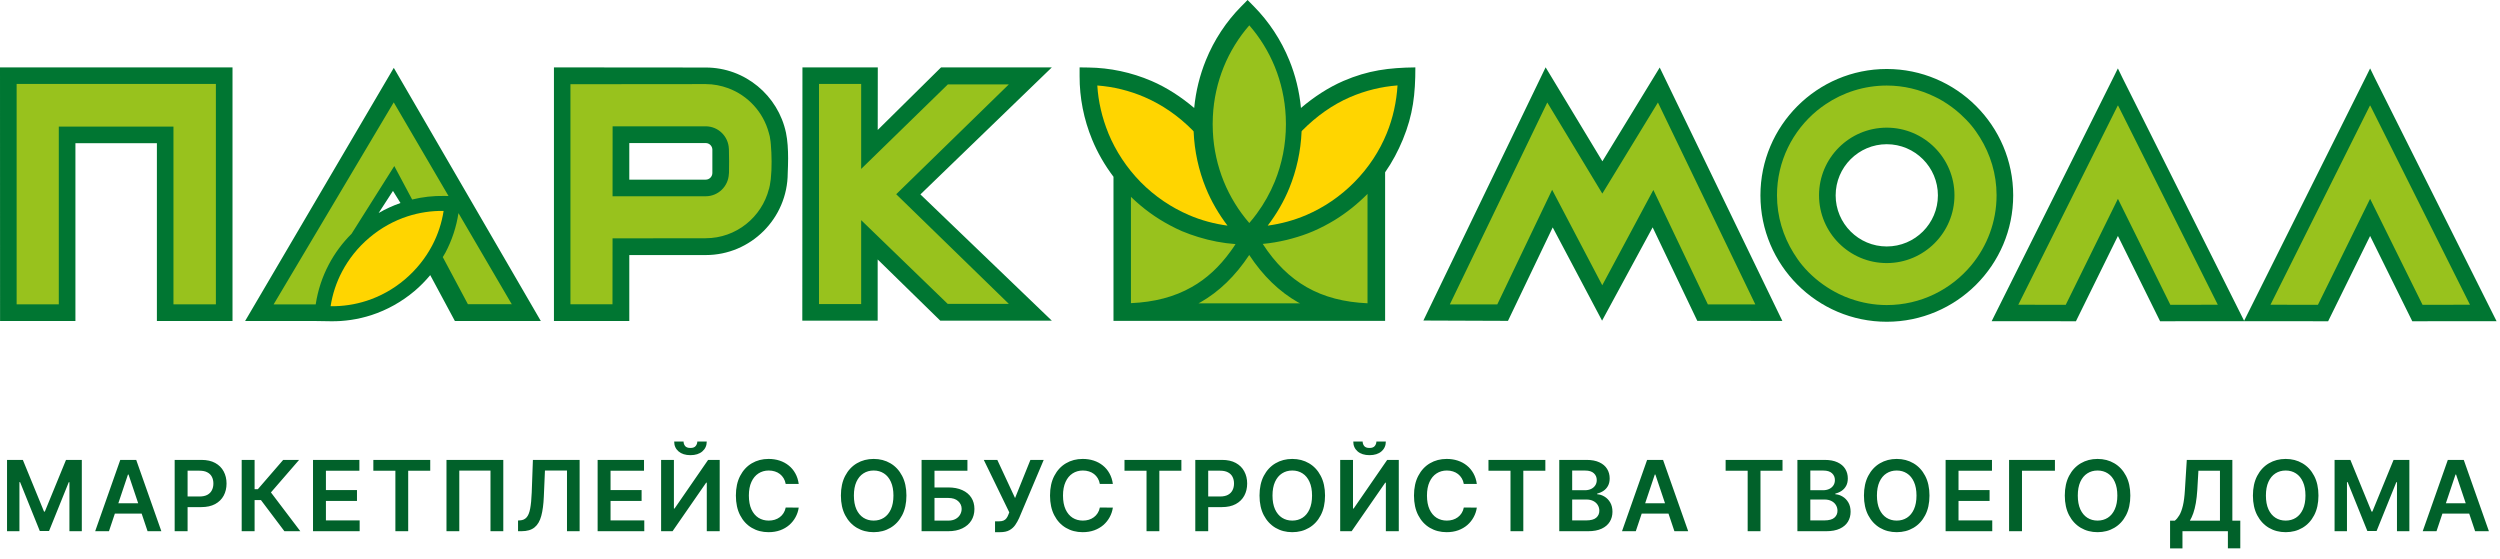 <svg width="255" height="57" viewBox="0 0 255 57" fill="none" xmlns="http://www.w3.org/2000/svg">
<path d="M132.698 11.013C132.535 9.304 132.132 7.667 131.509 6.147C130.664 4.067 129.423 2.196 127.883 0.637L127.253 0L126.623 0.637C125.083 2.19 123.842 4.061 122.997 6.147C122.38 7.667 121.97 9.304 121.808 11.013C120.469 9.876 118.995 8.921 117.455 8.258C115.395 7.375 113.205 6.913 111.016 6.887L110.119 6.874V7.777C110.112 9.961 110.541 12.163 111.399 14.242C111.938 15.555 112.685 16.854 113.576 18.03V32.728H114.472H140.384H141.281V17.576C142.015 16.529 142.613 15.386 143.087 14.242C144.14 11.695 144.367 9.577 144.367 6.874C141.671 6.907 139.559 7.167 137.025 8.258C135.485 8.928 134.036 9.876 132.698 11.013ZM192.448 7.037C185.347 7.037 179.564 12.819 179.564 19.928C179.564 27.036 185.347 32.819 192.448 32.819C199.557 32.819 205.346 27.036 205.346 19.928C205.346 12.819 199.557 7.037 192.448 7.037ZM192.448 25.139C189.576 25.139 187.237 22.806 187.237 19.928C187.237 17.049 189.576 14.71 192.448 14.71C195.327 14.71 197.666 17.049 197.666 19.928C197.666 22.806 195.327 25.139 192.448 25.139ZM163.444 16.452L157.654 6.868L145.186 32.695L153.814 32.728L158.376 23.196L163.411 32.708L168.57 23.189L173.125 32.728L181.799 32.734L169.291 6.887L163.444 16.452ZM242.238 7.972L241.758 6.985L241.751 6.998L241.745 6.991L241.374 7.745L228.899 32.721L216.508 7.972L216.028 6.985L216.021 6.998L216.015 6.991L215.644 7.745L203.15 32.76L211.746 32.767L216.028 24.067L220.329 32.767L228.899 32.76L237.469 32.767L241.751 24.067L246.052 32.767L254.649 32.76L242.238 7.972ZM0.006 32.741H7.693V14.606H16.003V32.741H23.716V6.874H0L0.006 32.741ZM25.002 32.741H32L33.702 32.767C35.119 32.793 36.529 32.578 37.88 32.143C39.492 31.617 40.986 30.779 42.279 29.687C42.864 29.193 43.397 28.647 43.884 28.062L46.398 32.741H55.163L40.167 6.92L25.002 32.741ZM38.621 21.727L40.083 19.473L40.849 20.707C40.076 20.974 39.329 21.318 38.621 21.727ZM71.985 6.887C66.82 6.881 61.661 6.874 56.502 6.874V32.741H64.188V26.016H71.985C76.586 26.016 80.335 22.267 80.348 17.66C80.367 17.192 80.387 16.679 80.387 16.153C80.387 15.256 80.335 14.333 80.172 13.547C79.373 9.753 76.007 6.887 71.985 6.887ZM72.661 17.654C72.655 18.024 72.356 18.323 71.985 18.323H64.188V14.593H71.985C72.343 14.593 72.635 14.873 72.661 15.23V17.654ZM95.987 6.874L89.528 13.255L89.535 6.874H81.849L81.835 32.708H89.522V26.464L95.909 32.708H107.286L93.882 19.83L107.286 6.874H95.987Z" fill="#007632"/>
<path d="M132.763 13.398C132.678 15.438 132.243 17.381 131.515 19.174C130.95 20.564 130.196 21.845 129.306 23.014C130.651 22.832 131.983 22.475 133.256 21.929C135.037 21.162 136.707 20.038 138.156 18.57C139.611 17.095 140.709 15.405 141.443 13.612C142.087 12.046 142.444 10.364 142.548 8.713C140.91 8.837 139.28 9.233 137.72 9.902C135.94 10.669 134.29 11.838 132.834 13.307C132.815 13.339 132.789 13.372 132.763 13.398Z" fill="#FFD500"/>
<path d="M121.256 21.929C122.529 22.481 123.861 22.832 125.206 23.014C124.316 21.845 123.562 20.558 122.997 19.174C122.269 17.387 121.834 15.438 121.749 13.404C121.723 13.378 121.697 13.346 121.671 13.313C120.223 11.838 118.533 10.675 116.753 9.909C115.2 9.239 113.563 8.843 111.925 8.72C112.023 10.351 112.413 12.027 113.049 13.58C113.056 13.593 113.056 13.606 113.062 13.619C113.803 15.405 114.901 17.095 116.35 18.576C117.805 20.045 119.475 21.162 121.256 21.929Z" fill="#FFD500"/>
<path d="M45.248 21.513C44.02 21.494 42.773 21.676 41.571 22.065C40.193 22.514 38.874 23.235 37.685 24.236C36.496 25.236 35.567 26.419 34.891 27.699C34.3 28.816 33.91 30.018 33.722 31.233C34.95 31.253 36.197 31.071 37.399 30.681C38.777 30.233 40.102 29.512 41.285 28.511C42.467 27.51 43.403 26.328 44.079 25.048C44.67 23.93 45.06 22.735 45.248 21.513Z" fill="#FFD500"/>
<path d="M132.399 30.837C130.482 29.739 128.832 28.147 127.422 26.009C126.005 28.147 124.361 29.739 122.445 30.837C122.38 30.876 122.308 30.908 122.243 30.941H132.613C132.542 30.908 132.47 30.876 132.399 30.837ZM125.537 25.613C125.706 25.386 125.869 25.145 126.025 24.898C124.745 24.807 123.465 24.56 122.224 24.177C121.658 24.002 121.1 23.807 120.547 23.573C120.145 23.397 119.748 23.202 119.358 22.994C117.929 22.241 116.577 21.266 115.356 20.077V30.921C117.727 30.817 119.781 30.291 121.561 29.277C123.062 28.433 124.381 27.218 125.537 25.613ZM136.135 22.449C135.433 22.878 134.705 23.254 133.958 23.579C133.25 23.885 132.529 24.125 131.794 24.326C131.606 24.378 131.418 24.43 131.223 24.476C130.424 24.664 129.611 24.807 128.799 24.879C130.079 26.854 131.561 28.309 133.282 29.291C135.056 30.304 137.116 30.83 139.487 30.934V19.772C139.468 19.791 139.455 19.811 139.435 19.83C138.415 20.85 137.311 21.727 136.135 22.449ZM124.823 18.505C125.141 19.291 125.524 20.038 125.96 20.746C126.181 21.104 126.408 21.448 126.655 21.779C126.902 22.111 127.155 22.436 127.428 22.748C127.701 22.436 127.954 22.117 128.201 21.779C128.936 20.779 129.553 19.681 130.034 18.505C130.761 16.711 131.164 14.736 131.164 12.664C131.164 12.404 131.158 12.144 131.145 11.89C131.06 10.097 130.67 8.388 130.034 6.822C129.397 5.256 128.513 3.827 127.428 2.586C126.889 3.203 126.395 3.872 125.96 4.581C125.524 5.289 125.141 6.036 124.823 6.822C124.186 8.388 123.796 10.097 123.712 11.89C123.699 12.144 123.692 12.404 123.692 12.664C123.692 12.923 123.699 13.183 123.712 13.437C123.796 15.223 124.186 16.932 124.823 18.505ZM216.028 10.786L216.015 10.76L205.866 31.084L210.706 31.09L216.028 20.279L221.375 31.09L226.216 31.084L216.041 10.76L216.028 10.786ZM201.09 12.806C200.739 12.384 200.356 12.001 199.953 11.63C199.401 11.13 198.796 10.682 198.153 10.298C197.874 10.13 197.581 9.974 197.282 9.837C195.82 9.135 194.183 8.726 192.455 8.726C190.142 8.726 187.985 9.434 186.198 10.643C185.899 10.844 185.613 11.059 185.334 11.286C182.845 13.339 181.253 16.451 181.253 19.921C181.253 22.085 181.883 24.099 182.949 25.814C183.215 26.243 183.495 26.652 183.813 27.036C184.638 28.037 185.645 28.881 186.77 29.55C187.036 29.706 187.309 29.856 187.588 29.992C187.965 30.174 188.348 30.337 188.745 30.473C189.908 30.882 191.149 31.116 192.448 31.116C195.924 31.116 199.03 29.524 201.09 27.036C202.688 25.1 203.65 22.618 203.65 19.915C203.65 17.751 203.02 15.737 201.954 14.021C201.688 13.599 201.408 13.19 201.09 12.806ZM192.448 26.834C188.641 26.834 185.541 23.735 185.541 19.921C185.541 16.114 188.641 13.021 192.448 13.021C196.256 13.021 199.355 16.12 199.355 19.921C199.355 23.729 196.256 26.834 192.448 26.834ZM163.437 19.746L157.823 10.454L147.882 31.051H152.723L158.317 19.356L163.431 29.096L168.642 19.375L174.203 31.051H179.044L169.109 10.454L163.437 19.746ZM241.764 10.76L241.751 10.786L241.738 10.76L231.589 31.084L236.43 31.09L241.751 20.279L247.098 31.09L251.939 31.084L241.764 10.76ZM1.696 31.045H5.997V12.91H17.693V31.045H22.02V8.609V8.564H1.696V31.045ZM46.762 21.747C46.548 23.15 46.099 24.508 45.437 25.762C45.352 25.918 45.255 26.068 45.164 26.224L47.724 31.025L52.201 31.032L46.762 21.734V21.747ZM45.749 19.993L40.161 10.441L27.907 31.051H27.952H32.026H32.201L32.208 31.006C32.422 29.609 32.871 28.244 33.533 26.99C34.144 25.827 34.93 24.768 35.859 23.846L40.213 16.945L40.219 16.939L42.038 20.35C43.098 20.09 44.189 19.967 45.281 19.986L45.749 19.993ZM78.6 14.47C78.6 14.463 78.6 14.457 78.6 14.45C78.554 14.047 78.483 13.71 78.418 13.541C77.853 11.435 76.293 9.74 74.266 8.992C73.551 8.733 72.784 8.577 71.979 8.577C71.875 8.577 71.777 8.577 71.674 8.577L58.185 8.59V31.032H62.473L62.48 24.307H62.486H66.644V24.3H71.979C75.091 24.3 77.703 22.15 78.437 19.258H78.444C78.463 19.2 78.476 19.122 78.489 19.05C78.502 19.005 78.509 18.959 78.522 18.908C78.554 18.752 78.58 18.583 78.6 18.401C78.606 18.362 78.613 18.316 78.619 18.277C78.743 17.173 78.717 15.756 78.626 14.73C78.619 14.652 78.613 14.554 78.6 14.47ZM74.357 17.647C74.357 17.68 74.35 17.706 74.344 17.738C74.292 19.005 73.259 20.019 71.979 20.019H64.182H62.486H62.48L62.486 12.878H62.492V12.884H71.979C73.252 12.884 74.292 13.898 74.344 15.165V15.171C74.344 15.204 74.35 15.23 74.35 15.256C74.376 16.062 74.37 16.861 74.357 17.647ZM97.397 8.609H96.682L87.839 17.231V8.609V8.564H83.538V8.609V31.012H87.839V22.455L96.663 30.993H102.387H102.9L91.413 19.811L102.9 8.609H97.397Z" fill="#98C21D"/>
<path d="M0.717 46.91H2.33L4.489 52.18H4.574L6.733 46.91H8.345V54.183H7.081V49.186H7.013L5.004 54.161H4.059L2.049 49.176H1.982V54.183H0.717V46.91ZM11.114 54.183H9.708L12.268 46.91H13.894L16.458 54.183H15.052L13.11 48.401H13.053L11.114 54.183ZM11.16 51.331H14.995V52.389H11.16V51.331ZM17.816 54.183V46.91H20.543C21.102 46.91 21.571 47.014 21.95 47.222C22.331 47.431 22.619 47.717 22.813 48.082C23.009 48.444 23.107 48.856 23.107 49.318C23.107 49.784 23.009 50.198 22.813 50.561C22.616 50.923 22.326 51.208 21.943 51.416C21.559 51.622 21.087 51.725 20.526 51.725H18.718V50.642H20.348C20.675 50.642 20.942 50.585 21.151 50.472C21.359 50.358 21.513 50.202 21.612 50.003C21.714 49.804 21.765 49.576 21.765 49.318C21.765 49.06 21.714 48.832 21.612 48.636C21.513 48.439 21.358 48.287 21.147 48.178C20.939 48.066 20.67 48.011 20.341 48.011H19.134V54.183H17.816ZM29.009 54.183L26.616 51.005H25.969V54.183H24.652V46.91H25.969V49.9H26.299L28.885 46.91H30.508L27.635 50.227L30.632 54.183H29.009ZM31.927 54.183V46.91H36.657V48.014H33.244V49.989H36.412V51.093H33.244V53.078H36.685V54.183H31.927ZM38.081 48.014V46.91H43.884V48.014H41.636V54.183H40.329V48.014H38.081ZM51.336 46.91V54.183H50.03V48.004H46.848V54.183H45.541V46.91H51.336ZM52.84 54.183V53.089L53.046 53.078C53.325 53.062 53.547 52.961 53.71 52.776C53.876 52.592 53.998 52.295 54.076 51.885C54.156 51.476 54.209 50.926 54.236 50.237L54.356 46.91H59.122V54.183H57.833V47.993H55.585L55.471 50.646C55.438 51.441 55.351 52.101 55.209 52.624C55.069 53.147 54.839 53.538 54.52 53.796C54.202 54.054 53.761 54.183 53.195 54.183H52.84ZM60.958 54.183V46.91H65.689V48.014H62.276V49.989H65.443V51.093H62.276V53.078H65.717V54.183H60.958ZM67.433 46.91H68.739V51.867H68.807L72.227 46.91H73.409V54.183H72.092V49.229H72.031L68.601 54.183H67.433V46.91ZM71.126 45.035H72.088C72.088 45.449 71.938 45.785 71.637 46.044C71.339 46.299 70.934 46.427 70.423 46.427C69.916 46.427 69.512 46.299 69.212 46.044C68.913 45.785 68.765 45.449 68.768 45.035H69.723C69.723 45.206 69.775 45.358 69.879 45.493C69.986 45.626 70.167 45.692 70.423 45.692C70.674 45.692 70.852 45.626 70.959 45.493C71.068 45.361 71.123 45.208 71.126 45.035ZM81.47 49.364H80.142C80.104 49.146 80.034 48.953 79.932 48.785C79.83 48.615 79.704 48.47 79.552 48.352C79.401 48.233 79.228 48.145 79.034 48.085C78.842 48.024 78.635 47.993 78.412 47.993C78.017 47.993 77.666 48.093 77.361 48.291C77.056 48.488 76.817 48.777 76.644 49.158C76.471 49.537 76.385 49.999 76.385 50.546C76.385 51.103 76.471 51.572 76.644 51.953C76.819 52.331 77.058 52.618 77.361 52.812C77.666 53.004 78.016 53.1 78.409 53.1C78.626 53.1 78.83 53.071 79.019 53.014C79.211 52.955 79.383 52.869 79.534 52.755C79.688 52.642 79.817 52.502 79.921 52.336C80.028 52.17 80.101 51.981 80.142 51.768L81.47 51.775C81.42 52.121 81.312 52.445 81.147 52.748C80.983 53.051 80.769 53.319 80.504 53.551C80.239 53.78 79.929 53.96 79.573 54.09C79.218 54.218 78.824 54.282 78.391 54.282C77.752 54.282 77.181 54.134 76.679 53.838C76.177 53.542 75.782 53.115 75.493 52.556C75.204 51.998 75.06 51.328 75.06 50.546C75.06 49.763 75.206 49.093 75.497 48.536C75.788 47.978 76.184 47.55 76.686 47.255C77.188 46.959 77.757 46.811 78.391 46.811C78.796 46.811 79.172 46.867 79.52 46.981C79.868 47.095 80.178 47.262 80.451 47.482C80.723 47.7 80.947 47.967 81.122 48.284C81.299 48.599 81.415 48.959 81.47 49.364ZM92.455 50.546C92.455 51.33 92.309 52.001 92.015 52.56C91.724 53.116 91.326 53.542 90.822 53.838C90.32 54.134 89.751 54.282 89.114 54.282C88.477 54.282 87.906 54.134 87.402 53.838C86.9 53.54 86.502 53.113 86.209 52.556C85.918 51.998 85.772 51.328 85.772 50.546C85.772 49.763 85.918 49.093 86.209 48.536C86.502 47.978 86.9 47.55 87.402 47.255C87.906 46.959 88.477 46.811 89.114 46.811C89.751 46.811 90.32 46.959 90.822 47.255C91.326 47.55 91.724 47.978 92.015 48.536C92.309 49.093 92.455 49.763 92.455 50.546ZM91.131 50.546C91.131 49.995 91.044 49.53 90.872 49.151C90.701 48.77 90.464 48.482 90.161 48.288C89.858 48.091 89.509 47.993 89.114 47.993C88.718 47.993 88.369 48.091 88.066 48.288C87.763 48.482 87.525 48.77 87.352 49.151C87.182 49.53 87.097 49.995 87.097 50.546C87.097 51.098 87.182 51.564 87.352 51.946C87.525 52.324 87.763 52.612 88.066 52.808C88.369 53.003 88.718 53.1 89.114 53.1C89.509 53.1 89.858 53.003 90.161 52.808C90.464 52.612 90.701 52.324 90.872 51.946C91.044 51.564 91.131 51.098 91.131 50.546ZM94.001 54.183V46.91H98.678V48.014H95.318V49.719H96.721C97.277 49.719 97.754 49.81 98.152 49.992C98.552 50.172 98.859 50.427 99.072 50.756C99.285 51.085 99.391 51.472 99.391 51.917C99.391 52.365 99.285 52.759 99.072 53.1C98.859 53.438 98.552 53.703 98.152 53.895C97.754 54.087 97.277 54.183 96.721 54.183H94.001ZM95.318 53.103H96.721C97.015 53.103 97.263 53.048 97.467 52.936C97.67 52.825 97.824 52.678 97.928 52.496C98.035 52.314 98.088 52.116 98.088 51.903C98.088 51.595 97.97 51.334 97.733 51.118C97.499 50.9 97.161 50.791 96.721 50.791H95.318V53.103ZM101.494 54.282V53.174H101.909C102.096 53.174 102.25 53.147 102.371 53.093C102.492 53.038 102.589 52.96 102.662 52.858C102.738 52.756 102.801 52.638 102.85 52.503L102.946 52.258L100.347 46.91H101.725L103.536 50.802L105.102 46.91H106.458L103.951 52.84C103.835 53.096 103.701 53.334 103.55 53.554C103.398 53.772 103.201 53.948 102.957 54.083C102.715 54.216 102.4 54.282 102.012 54.282H101.494ZM113.512 49.364H112.183C112.146 49.146 112.076 48.953 111.974 48.785C111.872 48.615 111.746 48.47 111.594 48.352C111.442 48.233 111.27 48.145 111.076 48.085C110.884 48.024 110.677 47.993 110.454 47.993C110.059 47.993 109.708 48.093 109.403 48.291C109.098 48.488 108.858 48.777 108.686 49.158C108.513 49.537 108.426 49.999 108.426 50.546C108.426 51.103 108.513 51.572 108.686 51.953C108.861 52.331 109.1 52.618 109.403 52.812C109.708 53.004 110.058 53.1 110.451 53.1C110.668 53.1 110.872 53.071 111.061 53.014C111.253 52.955 111.425 52.869 111.576 52.755C111.73 52.642 111.859 52.502 111.963 52.336C112.07 52.17 112.143 51.981 112.183 51.768L113.512 51.775C113.462 52.121 113.354 52.445 113.188 52.748C113.025 53.051 112.811 53.319 112.546 53.551C112.281 53.78 111.97 53.96 111.615 54.09C111.26 54.218 110.866 54.282 110.433 54.282C109.794 54.282 109.223 54.134 108.721 53.838C108.219 53.542 107.824 53.115 107.535 52.556C107.246 51.998 107.102 51.328 107.102 50.546C107.102 49.763 107.247 49.093 107.539 48.536C107.83 47.978 108.226 47.55 108.728 47.255C109.23 46.959 109.798 46.811 110.433 46.811C110.838 46.811 111.214 46.867 111.562 46.981C111.91 47.095 112.22 47.262 112.492 47.482C112.765 47.7 112.988 47.967 113.164 48.284C113.341 48.599 113.457 48.959 113.512 49.364ZM114.699 48.014V46.91H120.501V48.014H118.253V54.183H116.946V48.014H114.699ZM121.92 54.183V46.91H124.647C125.206 46.91 125.674 47.014 126.053 47.222C126.434 47.431 126.722 47.717 126.916 48.082C127.113 48.444 127.211 48.856 127.211 49.318C127.211 49.784 127.113 50.198 126.916 50.561C126.72 50.923 126.43 51.208 126.046 51.416C125.663 51.622 125.19 51.725 124.629 51.725H122.822V50.642H124.452C124.778 50.642 125.046 50.585 125.254 50.472C125.463 50.358 125.616 50.202 125.716 50.003C125.818 49.804 125.869 49.576 125.869 49.318C125.869 49.06 125.818 48.832 125.716 48.636C125.616 48.439 125.461 48.287 125.251 48.178C125.042 48.066 124.774 48.011 124.445 48.011H123.237V54.183H121.92ZM135.154 50.546C135.154 51.33 135.007 52.001 134.713 52.56C134.422 53.116 134.025 53.542 133.52 53.838C133.018 54.134 132.449 54.282 131.812 54.282C131.175 54.282 130.605 54.134 130.101 53.838C129.599 53.54 129.201 53.113 128.907 52.556C128.616 51.998 128.471 51.328 128.471 50.546C128.471 49.763 128.616 49.093 128.907 48.536C129.201 47.978 129.599 47.55 130.101 47.255C130.605 46.959 131.175 46.811 131.812 46.811C132.449 46.811 133.018 46.959 133.52 47.255C134.025 47.55 134.422 47.978 134.713 48.536C135.007 49.093 135.154 49.763 135.154 50.546ZM133.829 50.546C133.829 49.995 133.743 49.53 133.57 49.151C133.4 48.77 133.163 48.482 132.86 48.288C132.557 48.091 132.208 47.993 131.812 47.993C131.417 47.993 131.068 48.091 130.765 48.288C130.462 48.482 130.224 48.77 130.051 49.151C129.88 49.53 129.795 49.995 129.795 50.546C129.795 51.098 129.88 51.564 130.051 51.946C130.224 52.324 130.462 52.612 130.765 52.808C131.068 53.003 131.417 53.1 131.812 53.1C132.208 53.1 132.557 53.003 132.86 52.808C133.163 52.612 133.4 52.324 133.57 51.946C133.743 51.564 133.829 51.098 133.829 50.546ZM136.699 46.91H138.006V51.867H138.074L141.493 46.91H142.676V54.183H141.358V49.229H141.298L137.868 54.183H136.699V46.91ZM140.393 45.035H141.355C141.355 45.449 141.205 45.785 140.904 46.044C140.606 46.299 140.201 46.427 139.689 46.427C139.183 46.427 138.779 46.299 138.478 46.044C138.18 45.785 138.032 45.449 138.035 45.035H138.99C138.99 45.206 139.042 45.358 139.146 45.493C139.253 45.626 139.434 45.692 139.689 45.692C139.94 45.692 140.119 45.626 140.226 45.493C140.335 45.361 140.39 45.208 140.393 45.035ZM150.637 49.364H149.308C149.271 49.146 149.201 48.953 149.099 48.785C148.997 48.615 148.871 48.47 148.719 48.352C148.567 48.233 148.395 48.145 148.201 48.085C148.009 48.024 147.802 47.993 147.579 47.993C147.184 47.993 146.833 48.093 146.528 48.291C146.223 48.488 145.983 48.777 145.811 49.158C145.638 49.537 145.551 49.999 145.551 50.546C145.551 51.103 145.638 51.572 145.811 51.953C145.986 52.331 146.225 52.618 146.528 52.812C146.833 53.004 147.183 53.1 147.576 53.1C147.793 53.1 147.997 53.071 148.186 53.014C148.378 52.955 148.55 52.869 148.701 52.755C148.855 52.642 148.984 52.502 149.088 52.336C149.195 52.17 149.268 51.981 149.308 51.768L150.637 51.775C150.587 52.121 150.479 52.445 150.313 52.748C150.15 53.051 149.936 53.319 149.671 53.551C149.406 53.78 149.095 53.96 148.74 54.09C148.385 54.218 147.991 54.282 147.558 54.282C146.919 54.282 146.348 54.134 145.846 53.838C145.344 53.542 144.949 53.115 144.66 52.556C144.371 51.998 144.227 51.328 144.227 50.546C144.227 49.763 144.372 49.093 144.664 48.536C144.955 47.978 145.351 47.55 145.853 47.255C146.355 46.959 146.923 46.811 147.558 46.811C147.963 46.811 148.339 46.867 148.687 46.981C149.035 47.095 149.345 47.262 149.617 47.482C149.89 47.7 150.113 47.967 150.289 48.284C150.466 48.599 150.582 48.959 150.637 49.364ZM151.824 48.014V46.91H157.626V48.014H155.378V54.183H154.071V48.014H151.824ZM159.045 54.183V46.91H161.829C162.354 46.91 162.791 46.993 163.139 47.159C163.49 47.322 163.751 47.546 163.924 47.83C164.099 48.114 164.187 48.436 164.187 48.796C164.187 49.092 164.13 49.345 164.016 49.556C163.903 49.764 163.75 49.933 163.558 50.063C163.366 50.194 163.152 50.287 162.915 50.344V50.415C163.173 50.429 163.421 50.508 163.658 50.653C163.897 50.795 164.092 50.996 164.244 51.257C164.395 51.517 164.471 51.832 164.471 52.201C164.471 52.578 164.38 52.916 164.197 53.217C164.015 53.515 163.74 53.751 163.374 53.923C163.007 54.096 162.545 54.183 161.989 54.183H159.045ZM160.362 53.082H161.779C162.257 53.082 162.602 52.991 162.812 52.808C163.026 52.624 163.132 52.387 163.132 52.098C163.132 51.883 163.079 51.689 162.972 51.516C162.866 51.341 162.714 51.203 162.518 51.104C162.321 51.002 162.087 50.951 161.815 50.951H160.362V53.082ZM160.362 50.003H161.665C161.893 50.003 162.097 49.962 162.28 49.879C162.462 49.794 162.605 49.674 162.709 49.52C162.816 49.364 162.869 49.179 162.869 48.966C162.869 48.684 162.77 48.452 162.571 48.27C162.374 48.088 162.082 47.997 161.694 47.997H160.362V50.003ZM166.851 54.183H165.445L168.005 46.91H169.631L172.195 54.183H170.789L168.847 48.401H168.79L166.851 54.183ZM166.897 51.331H170.732V52.389H166.897V51.331ZM176.014 48.014V46.91H181.817V48.014H179.569V54.183H178.262V48.014H176.014ZM183.335 54.183V46.91H186.119C186.645 46.91 187.082 46.993 187.43 47.159C187.78 47.322 188.042 47.546 188.215 47.83C188.39 48.114 188.477 48.436 188.477 48.796C188.477 49.092 188.421 49.345 188.307 49.556C188.193 49.764 188.041 49.933 187.849 50.063C187.657 50.194 187.443 50.287 187.206 50.344V50.415C187.464 50.429 187.711 50.508 187.948 50.653C188.187 50.795 188.383 50.996 188.534 51.257C188.686 51.517 188.761 51.832 188.761 52.201C188.761 52.578 188.67 52.916 188.488 53.217C188.306 53.515 188.031 53.751 187.664 53.923C187.297 54.096 186.836 54.183 186.279 54.183H183.335ZM184.653 53.082H186.07C186.548 53.082 186.892 52.991 187.103 52.808C187.316 52.624 187.423 52.387 187.423 52.098C187.423 51.883 187.369 51.689 187.263 51.516C187.156 51.341 187.005 51.203 186.808 51.104C186.612 51.002 186.377 50.951 186.105 50.951H184.653V53.082ZM184.653 50.003H185.956C186.183 50.003 186.388 49.962 186.57 49.879C186.753 49.794 186.896 49.674 187 49.52C187.107 49.364 187.16 49.179 187.16 48.966C187.16 48.684 187.06 48.452 186.862 48.27C186.665 48.088 186.373 47.997 185.984 47.997H184.653V50.003ZM196.806 50.546C196.806 51.33 196.659 52.001 196.366 52.56C196.075 53.116 195.677 53.542 195.173 53.838C194.671 54.134 194.101 54.282 193.465 54.282C192.828 54.282 192.257 54.134 191.753 53.838C191.251 53.54 190.853 53.113 190.56 52.556C190.269 51.998 190.123 51.328 190.123 50.546C190.123 49.763 190.269 49.093 190.56 48.536C190.853 47.978 191.251 47.55 191.753 47.255C192.257 46.959 192.828 46.811 193.465 46.811C194.101 46.811 194.671 46.959 195.173 47.255C195.677 47.55 196.075 47.978 196.366 48.536C196.659 49.093 196.806 49.763 196.806 50.546ZM195.482 50.546C195.482 49.995 195.395 49.53 195.222 49.151C195.052 48.77 194.815 48.482 194.512 48.288C194.209 48.091 193.86 47.993 193.465 47.993C193.069 47.993 192.72 48.091 192.417 48.288C192.114 48.482 191.876 48.77 191.703 49.151C191.533 49.53 191.447 49.995 191.447 50.546C191.447 51.098 191.533 51.564 191.703 51.946C191.876 52.324 192.114 52.612 192.417 52.808C192.72 53.003 193.069 53.1 193.465 53.1C193.86 53.1 194.209 53.003 194.512 52.808C194.815 52.612 195.052 52.324 195.222 51.946C195.395 51.564 195.482 51.098 195.482 50.546ZM198.452 54.183V46.91H203.182V48.014H199.769V49.989H202.937V51.093H199.769V53.078H203.21V54.183H198.452ZM209.603 46.91V48.014H206.243V54.183H204.926V46.91H209.603ZM217.293 50.546C217.293 51.33 217.146 52.001 216.853 52.56C216.562 53.116 216.164 53.542 215.66 53.838C215.158 54.134 214.588 54.282 213.952 54.282C213.315 54.282 212.744 54.134 212.24 53.838C211.738 53.54 211.34 53.113 211.047 52.556C210.756 51.998 210.61 51.328 210.61 50.546C210.61 49.763 210.756 49.093 211.047 48.536C211.34 47.978 211.738 47.55 212.24 47.255C212.744 46.959 213.315 46.811 213.952 46.811C214.588 46.811 215.158 46.959 215.66 47.255C216.164 47.55 216.562 47.978 216.853 48.536C217.146 49.093 217.293 49.763 217.293 50.546ZM215.969 50.546C215.969 49.995 215.882 49.53 215.709 49.151C215.539 48.77 215.302 48.482 214.999 48.288C214.696 48.091 214.347 47.993 213.952 47.993C213.556 47.993 213.207 48.091 212.904 48.288C212.601 48.482 212.363 48.77 212.19 49.151C212.02 49.53 211.935 49.995 211.935 50.546C211.935 51.098 212.02 51.564 212.19 51.946C212.363 52.324 212.601 52.612 212.904 52.808C213.207 53.003 213.556 53.1 213.952 53.1C214.347 53.1 214.696 53.003 214.999 52.808C215.302 52.612 215.539 52.324 215.709 51.946C215.882 51.564 215.969 51.098 215.969 50.546ZM221.347 55.937V53.107H221.833C221.997 52.977 222.15 52.793 222.292 52.556C222.434 52.32 222.554 51.995 222.654 51.583C222.753 51.171 222.822 50.639 222.86 49.985L223.052 46.91H227.7V53.107H228.51V55.93H227.245V54.183H222.611V55.937H221.347ZM223.368 53.107H226.436V48.014H224.238L224.124 49.985C224.093 50.48 224.043 50.923 223.975 51.313C223.906 51.704 223.82 52.048 223.716 52.347C223.611 52.643 223.495 52.896 223.368 53.107ZM236.482 50.546C236.482 51.33 236.335 52.001 236.041 52.56C235.75 53.116 235.352 53.542 234.848 53.838C234.346 54.134 233.777 54.282 233.14 54.282C232.503 54.282 231.933 54.134 231.428 53.838C230.926 53.54 230.529 53.113 230.235 52.556C229.944 51.998 229.798 51.328 229.798 50.546C229.798 49.763 229.944 49.093 230.235 48.536C230.529 47.978 230.926 47.55 231.428 47.255C231.933 46.959 232.503 46.811 233.14 46.811C233.777 46.811 234.346 46.959 234.848 47.255C235.352 47.55 235.75 47.978 236.041 48.536C236.335 49.093 236.482 49.763 236.482 50.546ZM235.157 50.546C235.157 49.995 235.071 49.53 234.898 49.151C234.727 48.77 234.491 48.482 234.188 48.288C233.884 48.091 233.535 47.993 233.14 47.993C232.745 47.993 232.395 48.091 232.092 48.288C231.789 48.482 231.551 48.77 231.379 49.151C231.208 49.53 231.123 49.995 231.123 50.546C231.123 51.098 231.208 51.564 231.379 51.946C231.551 52.324 231.789 52.612 232.092 52.808C232.395 53.003 232.745 53.1 233.14 53.1C233.535 53.1 233.884 53.003 234.188 52.808C234.491 52.612 234.727 52.324 234.898 51.946C235.071 51.564 235.157 51.098 235.157 50.546ZM238.127 46.91H239.739L241.898 52.18H241.984L244.143 46.91H245.755V54.183H244.491V49.186H244.423L242.413 54.161H241.469L239.459 49.176H239.391V54.183H238.127V46.91ZM248.524 54.183H247.117L249.678 46.91H251.304L253.868 54.183H252.462L250.519 48.401H250.462L248.524 54.183ZM248.57 51.331H252.405V52.389H248.57V51.331Z" fill="#01612A"/>
</svg>
